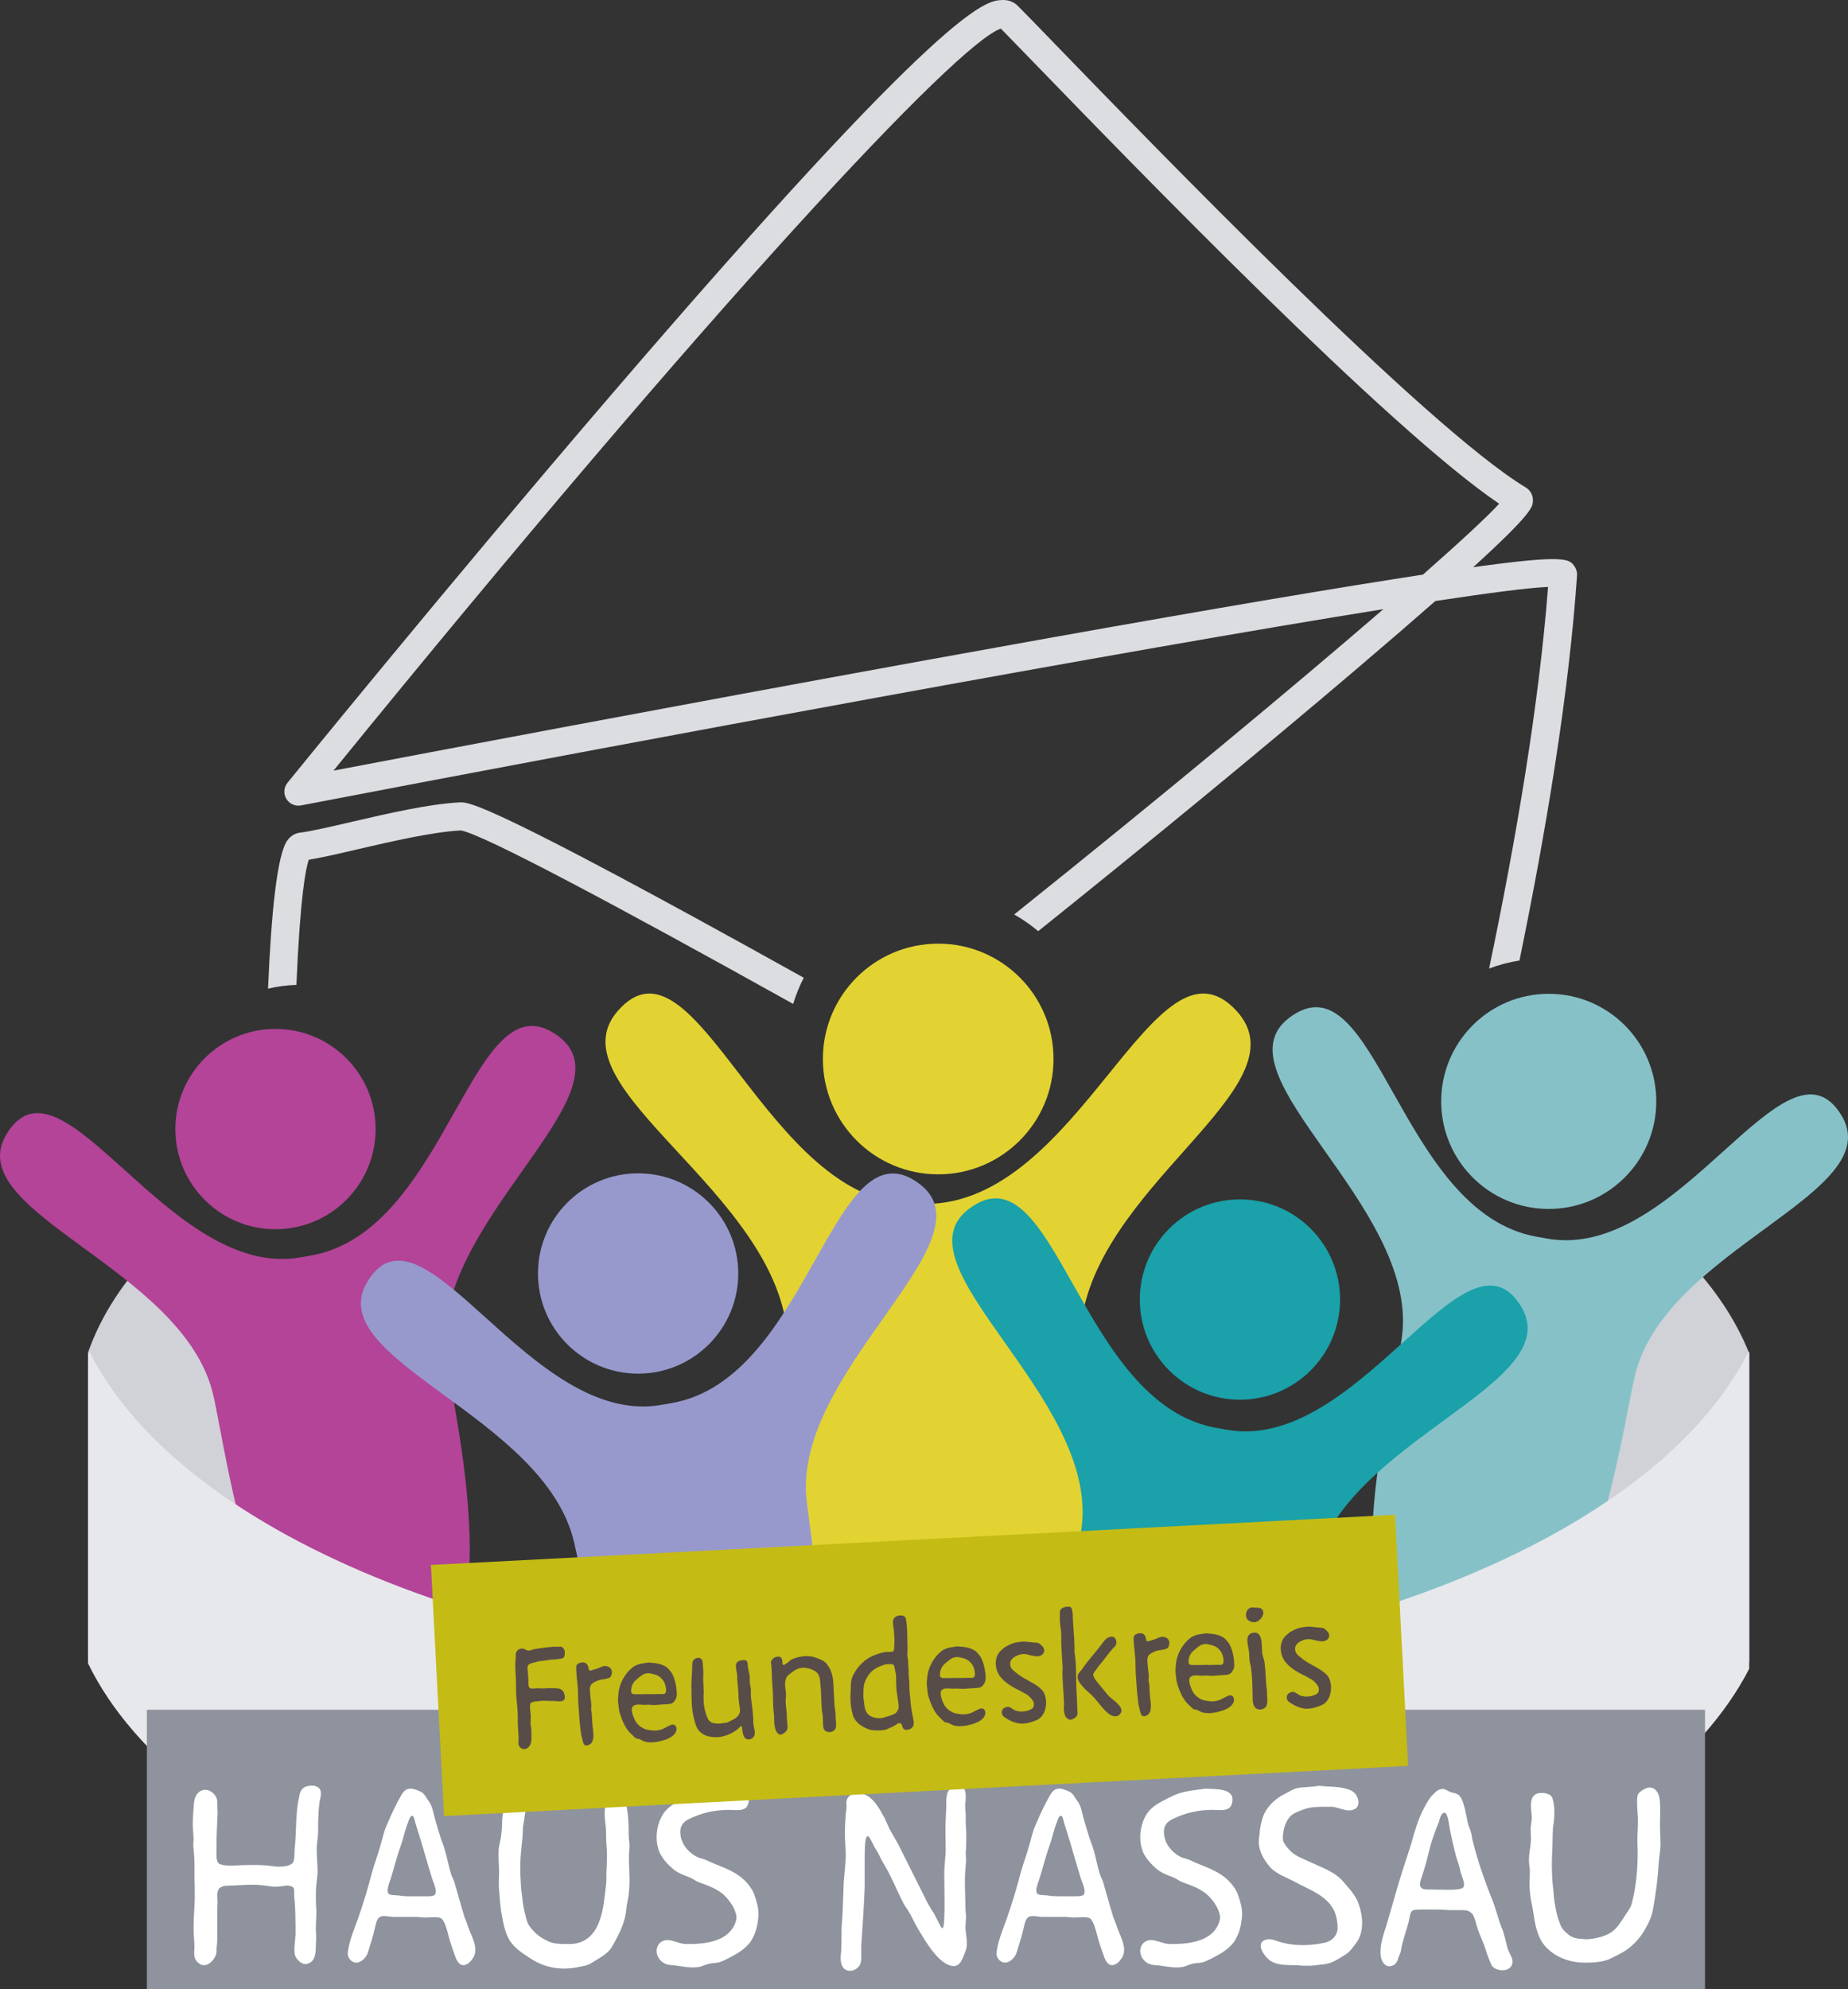 <?xml version="1.0" encoding="UTF-8" standalone="no"?>
<!-- Generator: Adobe Illustrator 23.0.3, SVG Export Plug-In . SVG Version: 6.00 Build 0)  -->

<svg
   xmlns:dc="http://purl.org/dc/elements/1.1/"
   xmlns:cc="http://creativecommons.org/ns#"
   xmlns:rdf="http://www.w3.org/1999/02/22-rdf-syntax-ns#"
   xmlns:svg="http://www.w3.org/2000/svg"
   xmlns="http://www.w3.org/2000/svg"
   xmlns:xlink="http://www.w3.org/1999/xlink"
   xmlns:sodipodi="http://sodipodi.sourceforge.net/DTD/sodipodi-0.dtd"
   xmlns:inkscape="http://www.inkscape.org/namespaces/inkscape"
   version="1.1"
   id="Ebene_1"
   x="0px"
   y="0px"
   viewBox="0 0 366.004 393.888"
   enable-background="new 0 0 841.89 595.276"
   xml:space="preserve"
   inkscape:version="0.91 r13725"
   sodipodi:docname="logo_freundeskreis.svg"
   width="366.004"
   height="393.888"><rect x="0" y="0" width="366.004" height="393.888" fill="#333333" stroke="none"/><defs
     id="defs63" /><sodipodi:namedview
     pagecolor="#ffffff"
     bordercolor="#666666"
     borderopacity="1"
     objecttolerance="10"
     gridtolerance="10"
     guidetolerance="10"
     inkscape:pageopacity="0"
     inkscape:pageshadow="2"
     inkscape:window-width="1920"
     inkscape:window-height="999"
     id="namedview61"
     showgrid="false"
     fit-margin-top="0"
     fit-margin-left="0"
     fit-margin-right="0"
     fit-margin-bottom="0"
     inkscape:zoom="0.39645475"
     inkscape:cx="196.72386"
     inkscape:cy="154.13529"
     inkscape:window-x="0"
     inkscape:window-y="27"
     inkscape:window-maximized="1"
     inkscape:current-layer="Ebene_1" /><g
     id="g3"
     transform="translate(-224.221,-62.93)"><defs
       id="defs5"><rect
         id="SVGID_1_"
         width="841.89"
         height="595.276"
         x="0"
         y="0" /></defs><clipPath
       id="SVGID_2_"><use
         xlink:href="#SVGID_1_"
         overflow="visible"
         id="use9"
         style="overflow:visible"
         x="0"
         y="0"
         width="100%"
         height="100%" /></clipPath><path
       clip-path="url(#SVGID_2_)"
       d="m 299.732,347.428 -20.588,0 -23.988,-37.474 c -6.298,6.369 -10.877,13.305 -13.482,20.716 l 0,61.388 c 0.075,0.189 0.15,0.377 0.229,0.535 9.027,-18.054 29.717,-33.802 57.829,-45.165 M 570.656,330.88 c -2.864,-7.164 -7.556,-13.921 -13.842,-20.171 l -21.898,36.719 -21.839,0 c 27.872,11.266 48.432,26.845 57.579,44.706 l 0,-61.254 z"
       id="path11"
       inkscape:connector-curvature="0"
       style="fill:#d0d2d7" /><path
       clip-path="url(#SVGID_2_)"
       d="m 281.181,229.26 c -2.056,2.676 -3.235,14.334 -3.875,29.427 1.812,-0.436 3.689,-0.691 5.62,-0.744 0.752,-17.81 1.887,-23.185 2.444,-24.78 2.486,-0.403 5.853,-1.184 9.671,-2.07 6.614,-1.535 14.833,-3.442 20.427,-3.735 4.229,0.646 30.767,14.803 65.844,34.349 0.539,-1.805 1.25,-3.534 2.101,-5.182 -62.788,-34.972 -66.424,-34.807 -68.095,-34.724 -6.095,0.296 -14.297,2.199 -21.533,3.878 -4.254,0.987 -7.927,1.84 -10.191,2.128 -0.655,0.083 -1.606,0.403 -2.413,1.453 M 506.049,176.7 c -3.853,0.59 -8.22,1.28 -13.172,2.082 -20.924,3.387 -49.86,8.433 -86.005,14.999 -49.002,8.901 -98.264,18.24 -116.601,21.733 75.36,-92.618 123.65,-144.14 132.176,-146.918 1.374,1.393 3.656,3.749 6.66,6.851 19.531,20.165 70.209,72.49 92.031,87.224 -2.398,2.596 -7.641,7.462 -15.089,14.029 m 19.107,76.424 c 5.209,-25.336 9.788,-52.648 11.402,-76.268 0.043,-0.642 -0.137,-1.28 -0.511,-1.804 -1.021,-1.433 -1.692,-2.376 -20.051,0.184 11.53,-10.493 11.692,-11.877 11.811,-12.901 0.14,-1.195 -0.439,-2.339 -1.455,-2.92 -19.673,-11.865 -73.122,-67.05 -93.253,-87.834 -3.486,-3.6 -6.005,-6.201 -7.294,-7.49 -0.809,-0.809 -1.93,-1.223 -3.179,-1.154 -3.212,0.167 -10.735,0.559 -77.419,78.243 -32.604,37.981 -63.74,76.358 -64.051,76.741 -0.735,0.907 -0.826,2.176 -0.225,3.177 0.6,1.002 1.759,1.523 2.907,1.302 68.912,-13.211 163.817,-30.775 214.365,-38.859 -17.879,15.445 -44.033,37.175 -73.123,60.456 1.693,0.954 3.287,2.057 4.758,3.307 22.545,-18.067 44.94,-36.497 63.038,-51.899 6.265,-5.332 11.402,-9.77 15.613,-13.471 10.839,-1.644 18.64,-2.646 22.331,-2.792 -1.784,23.232 -6.323,49.944 -11.678,75.561 1.917,-0.733 3.927,-1.272 6.014,-1.579"
       id="path13"
       inkscape:connector-curvature="0"
       style="fill:#dbdde1" /><path
       clip-path="url(#SVGID_2_)"
       d="m 410.036,295.449 c 12.614,0 22.84,-10.226 22.84,-22.84 0,-12.614 -10.226,-22.839 -22.84,-22.839 -12.614,0 -22.84,10.225 -22.84,22.839 0,12.614 10.226,22.84 22.84,22.84"
       id="path15"
       inkscape:connector-curvature="0"
       style="fill:#e3d332" /><path
       clip-path="url(#SVGID_2_)"
       d="m 469.101,263.058 c -16.187,-17.549 -30.886,38.417 -61.719,38.253 -0.369,-0.002 -1.744,-0.002 -2.095,0 -29.316,0.164 -43.293,-55.802 -58.684,-38.253 -13.393,15.271 32.121,35.888 33.614,64.943 0.705,13.715 3.088,84.877 26.091,84.877 51.134,0 31.117,-72.036 31.859,-85.751 1.57,-29.055 45.02,-48.798 30.934,-64.069"
       id="path17"
       inkscape:connector-curvature="0"
       style="fill:#e3d332" /><path
       clip-path="url(#SVGID_2_)"
       d="m 278.781,306.316 c 10.953,0 19.832,-8.879 19.832,-19.832 0,-10.952 -8.879,-19.831 -19.832,-19.831 -10.953,0 -19.832,8.879 -19.832,19.831 0,10.953 8.879,19.832 19.832,19.832"
       id="path19"
       inkscape:connector-curvature="0"
       style="fill:#b34498" /><path
       clip-path="url(#SVGID_2_)"
       d="m 334.852,268.13 c -17.167,-12.912 -21.589,38.7 -49.122,43.406 -0.33,0.056 -1.556,0.273 -1.869,0.33 -26.13,4.755 -47.293,-42.345 -58.298,-24.465 -9.578,15.559 35.058,26.414 40.903,51.773 2.759,11.97 9.438,64.411 31.746,62.222 30.233,-2.965 15.786,-58.147 14.317,-70.345 -3.113,-25.84 37.261,-51.685 22.323,-62.921"
       id="path21"
       inkscape:connector-curvature="0"
       style="fill:#b34498" /><path
       clip-path="url(#SVGID_2_)"
       d="m 530.953,302.301 c 11.764,0 21.3,-9.537 21.3,-21.301 0,-11.763 -9.536,-21.3 -21.3,-21.3 -11.764,0 -21.3,9.537 -21.3,21.3 -0.001,11.764 9.535,21.301 21.3,21.301"
       id="path23"
       inkscape:connector-curvature="0"
       style="fill:#87c1c8" /><path
       clip-path="url(#SVGID_2_)"
       d="m 479.594,264.423 c 17.167,-12.912 21.589,38.7 49.122,43.406 0.33,0.056 1.556,0.273 1.869,0.33 26.13,4.755 47.293,-42.345 58.298,-24.465 9.578,15.559 -35.058,26.414 -40.903,51.773 -2.759,11.97 -9.331,61.345 -31.746,61.481 -33.4,0.203 -15.786,-57.406 -14.317,-69.604 3.112,-25.84 -37.262,-51.685 -22.323,-62.921"
       id="path25"
       inkscape:connector-curvature="0"
       style="fill:#87c1c8" /><path
       clip-path="url(#SVGID_2_)"
       d="m 469.796,340.07 c 10.953,0 19.832,-8.879 19.832,-19.832 0,-10.952 -8.879,-19.831 -19.832,-19.831 -10.953,0 -19.832,8.879 -19.832,19.831 0,10.953 8.879,19.832 19.832,19.832"
       id="path27"
       inkscape:connector-curvature="0"
       style="fill:#1aa1a9" /><path
       clip-path="url(#SVGID_2_)"
       d="m 416.144,302.267 c 17.167,-12.912 21.589,38.7 49.122,43.406 0.33,0.056 1.556,0.273 1.869,0.33 26.13,4.755 47.293,-42.345 58.298,-24.465 9.578,15.559 -35.058,26.414 -40.903,51.773 -2.759,11.97 -9.671,52.648 -31.746,48.756 -23.217,-4.094 -15.786,-44.681 -14.317,-56.879 3.112,-25.84 -37.262,-51.685 -22.323,-62.921"
       id="path29"
       inkscape:connector-curvature="0"
       style="fill:#1aa1a9" /><path
       clip-path="url(#SVGID_2_)"
       d="m 350.601,334.911 c 10.953,0 19.832,-8.879 19.832,-19.832 0,-10.952 -8.879,-19.831 -19.832,-19.831 -10.953,0 -19.832,8.879 -19.832,19.831 0,10.953 8.879,19.832 19.832,19.832"
       id="path31"
       inkscape:connector-curvature="0"
       style="fill:#9799cd" /><path
       clip-path="url(#SVGID_2_)"
       d="m 406.326,297.339 c -17.167,-12.912 -21.589,38.7 -49.122,43.406 -0.33,0.056 -1.556,0.273 -1.869,0.33 -26.13,4.755 -47.293,-42.345 -58.298,-24.465 -9.578,15.559 35.058,26.414 40.903,51.773 2.759,11.97 9.671,52.648 31.746,48.756 23.217,-4.094 15.786,-44.681 14.317,-56.879 -3.112,-25.84 37.262,-51.685 22.323,-62.921"
       id="path33"
       inkscape:connector-curvature="0"
       style="fill:#9799cd" /><path
       clip-path="url(#SVGID_2_)"
       d="m 570.656,330.726 c -0.032,-0.067 -0.061,-0.158 -0.093,-0.222 -18.381,36.763 -84.703,64.007 -164.158,64.007 -79.456,0 -146.121,-27.244 -164.502,-64.007 -0.079,0.157 -0.152,0.382 -0.229,0.564 l 0,61.249 c 18.031,37.012 84.921,64.501 164.731,64.501 79.068,0 145.492,-26.975 164.251,-63.467 l 0,-62.625 z"
       id="path35"
       inkscape:connector-curvature="0"
       style="fill:#e7e8eb" /></g><rect
     x="29.087"
     y="338.529"
     width="308.601"
     height="58.792"
     id="rect37"
     style="fill:#8e939d" /><g
     id="g39"
     transform="translate(-224.221,-62.93)"><defs
       id="defs41"><rect
         id="SVGID_3_"
         width="841.89"
         height="595.276"
         x="0"
         y="0" /></defs><clipPath
       id="SVGID_4_"><use
         xlink:href="#SVGID_3_"
         overflow="visible"
         id="use45"
         style="overflow:visible"
         x="0"
         y="0"
         width="100%"
         height="100%" /></clipPath><path
       clip-path="url(#SVGID_4_)"
       d="m 550.524,416.92 c -0.615,0.167 -1.789,0.838 -1.957,1.453 -0.112,0.392 -0.112,0.951 -0.112,1.454 0,1.118 0.112,2.293 0.168,3.131 l 0,0.727 c 0,1.119 -0.112,2.349 -0.112,3.411 l 0,0.503 c 0,0.671 0.056,1.398 0.056,2.069 0,3.355 -0.279,6.71 -1.118,9.953 -0.28,1.23 -1.062,2.013 -1.733,3.131 -1.063,1.622 -1.79,2.684 -3.523,3.355 -0.447,0.224 -1.118,0.391 -1.622,0.503 -0.726,0.168 -1.397,0.28 -2.068,0.28 -0.336,0 -0.615,0 -0.951,-0.056 -1.677,-0.056 -2.516,-0.503 -3.746,-1.845 -0.336,-0.392 -0.559,-0.951 -0.727,-1.454 -0.559,-1.398 -0.783,-2.796 -1.007,-4.25 -0.167,-1.118 -0.167,-2.236 -0.335,-3.243 -0.112,-1.342 -0.168,-2.572 -0.168,-3.858 0,-1.118 0.056,-2.236 0.112,-3.355 0,-0.838 0.056,-1.845 0.056,-2.684 0,-0.447 0.056,-0.838 0.056,-1.286 0.168,-1.062 0.279,-2.124 0.279,-3.187 0,-0.95 -0.111,-1.845 -0.391,-2.739 -0.224,-0.671 -1.174,-1.007 -2.069,-1.007 -0.447,0 -0.838,0.056 -1.174,0.224 -0.839,0.447 -1.006,1.342 -1.006,2.292 0,0.559 0.055,1.063 0.111,1.51 0,0.279 0.056,0.447 0.056,0.671 0,0.671 -0.112,1.23 -0.223,2.125 l 0,0.559 c 0,0.559 0.056,1.174 0.056,1.789 0,0.447 -0.056,0.895 -0.112,1.342 -0.112,0.839 -0.28,1.845 -0.28,2.684 l 0,0.279 c 0,0.727 0.168,1.398 0.168,2.069 0,0.839 -0.056,1.734 -0.056,2.572 0,0.615 0.056,1.286 0.112,1.901 0.112,1.175 0.447,2.349 0.615,3.523 0.335,2.293 0.727,4.865 2.292,6.71 2.013,2.348 5.033,3.355 7.94,3.355 1.398,0 2.796,-0.056 4.138,-0.448 0.839,-0.223 1.733,-0.782 2.572,-1.174 1.957,-0.95 3.634,-2.46 4.865,-4.417 0.894,-1.454 1.565,-2.74 1.901,-4.417 0.559,-2.964 1.006,-6.486 1.174,-9.506 0.056,-1.006 0.335,-2.404 0.335,-3.411 0,-1.118 -0.112,-2.795 -0.112,-3.914 0,-0.95 0.056,-1.901 0.056,-2.907 0,-0.839 -0.056,-1.678 -0.167,-2.46 -0.168,-1.007 -0.839,-2.013 -1.901,-2.013 -0.168,0 -0.28,0 -0.448,0.056 m -40.426,4.976 c 0.056,-0.056 0.112,-0.056 0.168,-0.056 0.224,0 0.392,0.224 0.503,0.503 0.336,0.727 0.392,1.678 0.56,2.516 0.391,2.013 0.782,3.859 1.342,5.871 0.279,0.951 0.67,1.846 0.838,2.908 0.112,0.503 0.671,1.677 0.671,2.46 0,0.336 -0.112,0.559 -0.335,0.671 -0.559,0.28 -1.678,0.336 -2.908,0.336 -1.118,0 -2.348,-0.056 -3.299,-0.056 l -0.559,0 c -0.671,0 -1.454,-0.056 -1.621,-0.839 l 0,-0.224 c 0,-0.615 0.335,-1.286 0.503,-1.901 0.615,-1.789 1.174,-4.137 1.621,-5.927 0.448,-1.509 1.007,-3.019 1.622,-4.473 0.168,-0.615 0.335,-1.509 0.894,-1.789 m -2.068,-3.634 c -0.783,0.726 -1.342,1.845 -1.846,2.795 -0.782,1.454 -1.342,3.131 -1.845,4.753 -0.279,0.783 -0.447,1.677 -0.727,2.516 -1.006,3.131 -2.068,6.263 -2.963,9.45 -0.559,1.957 -1.23,4.305 -1.845,6.374 -0.503,1.566 -1.174,3.411 -1.174,5.2 0,0.28 0,0.615 0.055,0.895 0.112,0.95 0.727,2.013 1.734,2.013 0.112,0 0.168,-0.056 0.279,-0.056 0.671,-0.056 1.23,-0.671 1.398,-1.398 0.168,-0.615 0.503,-1.063 0.615,-1.79 0.28,-1.789 0.951,-3.522 1.454,-5.367 0.224,-0.615 0.224,-2.349 1.007,-2.516 0.559,-0.112 1.341,-0.112 1.957,-0.112 l 1.006,0 1.566,0 c 0.503,0 1.006,0 1.565,0.056 0.448,0.056 1.174,0.056 1.622,0.056 l 1.901,0 c 0.894,0.055 1.23,0 2.013,0.726 0.503,0.56 0.894,2.572 1.174,3.243 0.447,1.287 1.062,2.461 1.454,3.747 0.279,1.062 0.782,2.18 1.174,3.131 0.335,0.671 1.286,1.062 2.181,1.062 0.671,0 1.341,-0.223 1.677,-0.727 0.224,-0.335 0.335,-0.615 0.335,-0.95 0,-0.951 -0.838,-1.901 -1.062,-2.908 -0.335,-1.286 -0.559,-2.516 -1.062,-3.746 -0.559,-1.286 -1.174,-3.69 -1.678,-5.032 -1.565,-3.914 -3.019,-7.94 -4.081,-12.19 -0.168,-0.503 -0.168,-1.118 -0.336,-1.677 -0.168,-0.671 -0.447,-1.174 -0.615,-1.789 -0.168,-0.727 -0.28,-1.454 -0.447,-2.181 -0.168,-0.839 -0.559,-2.404 -1.063,-3.131 -0.447,-0.671 -1.118,-0.727 -1.789,-0.895 -0.559,-0.168 -1.062,-0.615 -1.621,-0.671 -0.951,0 -1.287,0.392 -2.013,1.119 m -23.093,-1.678 c -1.286,0.224 -2.684,0.112 -3.97,0.447 -0.727,0.168 -1.342,0.615 -2.013,0.951 -1.789,0.839 -3.466,2.237 -4.361,4.082 -0.447,1.006 -0.839,2.684 -0.895,3.746 -0.055,0.615 -0.167,1.174 -0.167,1.789 l 0,0.28 c 0.112,1.789 1.118,3.467 2.292,4.808 1.286,1.342 3.187,1.957 4.753,2.796 3.019,1.678 6.598,2.74 7.996,6.039 0.335,0.783 0.559,1.957 0.559,2.907 l 0,0.504 c -0.112,1.174 -1.007,2.18 -2.069,2.516 -1.398,0.391 -3.131,0.615 -4.809,0.615 -1.453,0 -2.851,-0.168 -4.081,-0.503 -0.783,-0.168 -1.734,-0.671 -2.628,-0.671 -0.448,0 -0.839,0.112 -1.23,0.391 -0.28,0.224 -0.392,0.559 -0.392,0.951 0,0.279 0.056,0.503 0.168,0.782 0.447,1.007 1.286,2.013 2.292,2.461 1.342,0.559 2.852,0.559 4.306,0.559 0.615,0 1.286,0.112 1.901,0.112 l 0.335,0 c 0.448,0 1.175,0 1.622,-0.056 0.895,-0.168 1.845,-0.168 2.74,-0.392 1.118,-0.279 2.572,-1.23 3.522,-1.845 0.727,-0.447 1.51,-1.509 2.013,-2.236 0.839,-1.063 1.174,-2.517 1.174,-3.914 0,-1.342 -0.279,-2.628 -0.671,-3.747 -0.615,-1.789 -1.845,-3.019 -3.019,-4.417 -1.621,-1.957 -4.417,-2.907 -6.71,-3.97 -1.621,-0.783 -3.019,-1.174 -4.193,-2.572 -0.503,-0.559 -1.063,-1.23 -1.119,-2.013 0,-1.062 0.224,-2.292 0.671,-3.187 0.56,-1.118 1.063,-1.621 2.125,-2.069 0.503,-0.279 1.174,-0.447 1.734,-0.671 0.726,-0.223 1.23,-0.279 1.957,-0.335 0.726,-0.056 1.509,-0.056 2.292,-0.056 l 0.951,0 c 1.006,0.056 2.292,0.727 3.41,0.727 0.448,0 0.839,-0.112 1.23,-0.336 0.448,-0.279 0.616,-0.783 0.616,-1.286 0,-0.894 -0.616,-1.957 -1.51,-2.348 -1.566,-0.671 -3.299,-0.727 -4.977,-0.783 -0.447,-0.056 -0.838,-0.112 -1.286,-0.112 -0.167,0 -0.391,0 -0.559,0.056 m -22.365,0.559 c -2.125,0.28 -4.25,0.448 -6.263,1.454 -1.398,0.727 -2.796,1.286 -4.026,2.404 -1.453,1.286 -2.236,3.579 -2.236,5.704 0,1.118 0.223,2.18 0.615,3.075 0.615,1.23 1.621,2.348 2.684,3.243 1.006,0.839 2.18,1.174 3.355,1.677 0.559,0.224 1.062,0.671 1.677,0.895 1.677,0.615 3.075,1.062 4.585,2.181 1.006,0.782 2.125,2.236 2.572,3.41 0.168,0.448 0.336,0.951 0.336,1.398 0,0.168 0,0.28 -0.056,0.448 -0.951,4.025 -5.48,4.808 -9.226,4.808 l -0.839,0 c -1.174,-0.056 -2.46,-0.783 -3.578,-0.783 -0.616,0 -1.175,0.224 -1.678,0.783 -0.168,0.28 -0.335,0.559 -0.391,0.895 -0.056,0.168 -0.056,0.335 -0.056,0.503 0,1.174 0.838,2.181 1.845,2.572 0.615,0.224 1.23,0.224 1.845,0.28 1.23,0.168 2.349,0.391 3.579,0.391 0.279,0 0.559,-0.056 0.838,-0.056 0.783,-0.056 1.342,-0.447 2.069,-0.615 0.671,-0.223 1.454,-0.168 2.181,-0.335 0.671,-0.224 1.398,-0.559 2.013,-0.895 1.565,-0.783 3.131,-1.733 4.193,-3.131 0.839,-1.23 1.342,-2.796 1.51,-4.25 0.056,-0.447 0.112,-0.838 0.112,-1.23 0,-1.398 -0.392,-2.628 -0.895,-4.081 -0.559,-1.342 -1.677,-2.628 -2.907,-3.523 -2.013,-1.454 -4.194,-2.013 -6.43,-3.075 -0.616,-0.336 -1.398,-0.392 -2.013,-0.727 -1.79,-0.951 -3.243,-2.74 -3.243,-4.921 l 0,-0.112 c 0,-1.23 0.782,-2.013 1.789,-2.46 2.516,-1.23 5.088,-1.789 7.884,-1.789 0.447,0 0.95,0.056 1.454,0.056 1.006,0 2.012,-0.168 2.292,-1.174 0.112,-0.28 0.168,-0.615 0.168,-0.895 l 0,-0.056 c 0,-1.901 -2.628,-2.013 -3.914,-2.069 -0.392,0 -0.839,-0.056 -1.23,-0.056 -0.224,0 -0.392,0 -0.615,0.056 m -28.292,5.312 0.056,0 c 0.279,0 0.391,0.503 0.447,0.671 0.223,0.951 0.559,1.845 0.839,2.796 0.95,3.019 1.789,6.15 2.739,9.17 0.168,0.447 0.671,1.565 0.671,2.348 0,0.336 -0.111,0.671 -0.391,0.783 -0.391,0.168 -0.895,0.168 -1.342,0.168 l -1.062,0 -2.013,0 c -0.839,0 -1.734,0 -2.572,-0.168 -0.448,-0.056 -1.901,0 -2.069,-0.447 -0.056,-0.168 -0.112,-0.28 -0.112,-0.504 0,-0.726 0.391,-1.677 0.559,-2.18 0.727,-2.181 1.23,-4.473 2.013,-6.598 0.559,-1.51 0.839,-3.131 1.454,-4.641 0.112,-0.336 0.391,-1.286 0.783,-1.398 m -2.125,-4.026 c -1.007,1.734 -2.069,4.026 -2.74,5.648 -0.671,1.397 -0.95,2.907 -1.398,4.417 -0.503,1.733 -1.118,3.411 -1.621,5.144 -0.783,3.075 -1.734,6.207 -2.796,9.226 -0.615,1.677 -1.622,4.193 -1.901,5.983 -0.056,0.335 -0.112,0.615 -0.112,0.894 0,0.448 0.168,0.895 0.559,1.286 0.336,0.336 0.727,0.504 1.118,0.504 1.063,0 2.069,-1.119 2.349,-2.125 0.391,-1.286 1.062,-3.355 1.342,-4.697 0.168,-0.671 0.335,-1.677 0.839,-2.125 0.279,-0.223 0.615,-0.279 1.006,-0.279 0.615,0 1.342,0.167 1.845,0.167 l 1.566,0 3.187,0 c 0.447,0.056 0.95,0.112 1.398,0.112 l 0.279,0 c 0.392,0 1.063,-0.056 1.678,-0.056 0.671,0 1.286,0.056 1.565,0.448 0.56,0.671 0.895,2.013 1.119,2.795 0.335,1.454 0.838,2.852 1.342,4.25 0.279,0.895 0.782,2.013 1.733,2.013 0.168,0 0.335,-0.056 0.503,-0.112 0.447,-0.168 0.839,-0.559 1.118,-0.951 0.56,-0.615 0.727,-1.341 0.727,-2.012 0,-1.454 -0.894,-3.02 -1.398,-4.418 -0.167,-0.615 -0.503,-1.398 -0.726,-1.957 -0.727,-2.348 -1.342,-4.641 -2.013,-6.933 -0.168,-0.615 -0.559,-1.174 -0.727,-1.845 -0.448,-1.454 -0.727,-3.076 -1.174,-4.585 -0.28,-1.063 -0.783,-2.069 -1.063,-3.131 -0.447,-1.51 -0.95,-3.076 -1.286,-4.585 -0.168,-0.671 -0.447,-1.454 -0.894,-2.013 -0.448,-0.559 -0.671,-1.286 -1.398,-1.734 -0.336,-0.223 -1.566,-0.671 -1.957,-0.671 l -0.28,0 c -0.727,0 -1.23,0.392 -1.789,1.342 m -21.303,26.28 c -0.336,0 -1.231,-2.404 -2.013,-3.467 -0.336,-0.559 -0.895,-1.453 -1.175,-2.068 -1.733,-3.411 -3.41,-6.878 -5.144,-10.289 -0.447,-0.95 -1.23,-2.236 -1.733,-3.131 -0.559,-0.895 -0.895,-1.901 -1.342,-2.796 -1.118,-2.068 -2.628,-4.976 -5.256,-4.976 -0.224,0 -0.391,0 -0.615,0.056 -0.783,0.112 -1.51,0.615 -1.677,1.454 -0.056,0.111 -0.056,0.223 -0.056,0.391 0,0.28 0.056,0.615 0.056,0.895 -0.224,1.342 -0.336,3.746 -0.336,5.144 0,1.286 0.112,2.572 0.168,3.914 0,1.845 -0.224,3.802 -0.392,5.647 -0.111,2.181 -0.167,5.648 -0.335,7.772 -0.112,0.895 -0.112,1.901 -0.112,2.908 0,1.006 0,2.069 -0.056,2.907 -0.056,0.504 -0.112,1.063 -0.112,1.566 0,0.447 0.056,0.951 0.224,1.398 0.335,0.783 0.951,1.118 1.621,1.118 1.007,0 2.069,-0.783 2.181,-1.901 0.056,-0.28 0.056,-0.559 0.056,-0.839 l 0,-1.509 0,-0.783 c 0.224,-3.187 0.559,-8.22 0.671,-11.407 l 0,-1.453 0,-4.026 c 0,-2.516 0.056,-4.753 0.615,-4.753 0.391,0 1.062,1.845 1.678,2.74 0.559,0.838 0.782,1.565 1.286,2.404 1.621,2.572 2.683,5.424 4.081,8.108 0.28,0.559 0.671,1.006 0.951,1.509 0.671,1.063 1.174,2.237 1.789,3.299 1.789,3.076 4.529,7.661 7.269,7.661 1.286,0 1.733,-1.454 2.348,-3.076 0.168,-0.447 0.224,-0.95 0.224,-1.453 0,-0.839 -0.168,-1.734 -0.224,-2.405 -0.056,-0.223 -0.056,-0.503 -0.056,-0.727 0,-0.671 0.112,-1.342 0.112,-2.013 l 0,-0.223 c 0,-0.503 -0.112,-0.951 -0.112,-1.454 0,-1.789 -0.111,-3.579 -0.111,-5.368 0,-1.342 0.111,-2.684 0.223,-4.026 l 0,-0.391 c 0,-0.447 -0.056,-0.839 -0.056,-1.286 0,-0.224 0,-0.447 0.056,-0.671 0,-0.615 0.056,-1.566 0.056,-2.516 0,-0.951 -0.056,-1.901 -0.112,-2.516 l 0,-0.671 0,-1.342 c -0.056,-0.504 -0.111,-1.007 -0.111,-1.51 l 0,-0.335 c 0.055,-0.392 0.111,-1.007 0.111,-1.566 0,-0.559 -0.056,-1.118 -0.279,-1.51 -0.224,-0.503 -0.671,-0.727 -1.174,-0.727 -0.839,0 -1.79,0.615 -2.125,1.398 -0.224,0.615 -0.28,1.342 -0.28,2.013 l 0,1.118 c -0.056,1.398 -0.167,2.74 -0.167,4.138 l 0,0.671 c 0,0.615 0.055,2.572 0.055,3.187 0,1.678 -0.279,3.187 -0.279,4.921 0,2.013 0.056,3.858 0.056,5.815 0,0.95 0,1.957 -0.056,2.963 -0.056,0.671 -0.056,2.069 -0.391,2.069 m -44.06,-27.566 c -2.125,0.28 -4.249,0.448 -6.262,1.454 -1.398,0.727 -2.796,1.286 -4.026,2.404 -1.454,1.286 -2.237,3.579 -2.237,5.704 0,1.118 0.224,2.18 0.615,3.075 0.615,1.23 1.622,2.348 2.684,3.243 1.007,0.839 2.181,1.174 3.355,1.677 0.559,0.224 1.062,0.671 1.677,0.895 1.678,0.615 3.076,1.062 4.585,2.181 1.007,0.782 2.125,2.236 2.573,3.41 0.167,0.448 0.335,0.951 0.335,1.398 0,0.168 0,0.28 -0.056,0.448 -0.95,4.025 -5.479,4.808 -9.226,4.808 l -0.838,0 c -1.175,-0.056 -2.461,-0.783 -3.579,-0.783 -0.615,0 -1.174,0.224 -1.677,0.783 -0.168,0.28 -0.336,0.559 -0.392,0.895 -0.056,0.168 -0.056,0.335 -0.056,0.503 0,1.174 0.839,2.181 1.845,2.572 0.615,0.224 1.231,0.224 1.846,0.28 1.23,0.168 2.348,0.391 3.578,0.391 0.28,0 0.559,-0.056 0.839,-0.056 0.783,-0.056 1.342,-0.447 2.069,-0.615 0.671,-0.223 1.453,-0.168 2.18,-0.335 0.671,-0.224 1.398,-0.559 2.013,-0.895 1.566,-0.783 3.131,-1.733 4.194,-3.131 0.839,-1.23 1.342,-2.796 1.51,-4.25 0.055,-0.447 0.111,-0.838 0.111,-1.23 0,-1.398 -0.391,-2.628 -0.894,-4.081 -0.559,-1.342 -1.678,-2.628 -2.908,-3.523 -2.013,-1.454 -4.193,-2.013 -6.43,-3.075 -0.615,-0.336 -1.398,-0.392 -2.013,-0.727 -1.789,-0.951 -3.243,-2.74 -3.243,-4.921 l 0,-0.112 c 0,-1.23 0.783,-2.013 1.789,-2.46 2.516,-1.23 5.089,-1.789 7.884,-1.789 0.448,0 0.951,0.056 1.454,0.056 1.006,0 2.013,-0.168 2.293,-1.174 0.111,-0.28 0.167,-0.615 0.167,-0.895 l 0,-0.056 c 0,-1.901 -2.628,-2.013 -3.914,-2.069 -0.391,0 -0.838,-0.056 -1.23,-0.056 -0.224,0 -0.391,0 -0.615,0.056 m -41.096,0.727 c -1.678,0.447 -1.566,1.901 -1.734,3.243 -0.055,0.727 -0.279,1.454 -0.279,2.181 0,1.733 -0.168,3.299 -0.559,4.976 -0.168,0.671 -0.168,1.342 -0.168,2.013 0,1.118 0.112,2.181 0.112,3.355 0,1.006 -0.056,1.566 -0.056,2.237 0,0.335 0,0.726 0.056,1.23 0.112,1.286 0.224,2.907 0.391,4.137 0.336,1.901 0.615,3.858 1.51,5.536 0.783,1.566 2.572,2.796 3.97,3.69 2.181,1.51 4.473,2.237 6.989,2.237 0.951,0 2.013,-0.112 3.02,-0.336 0.894,-0.167 1.621,-0.279 2.348,-0.727 1.286,-0.838 3.187,-1.733 4.026,-3.075 0.391,-0.671 0.894,-1.565 1.23,-2.236 0.727,-1.398 1.342,-2.964 1.621,-4.585 0.112,-0.671 0.112,-1.342 0.28,-2.013 0.335,-1.622 0.447,-3.02 0.447,-4.418 0,-1.509 -0.112,-2.963 -0.112,-4.808 0,-0.727 0.112,-1.51 0.112,-2.237 0,-0.223 -0.056,-0.447 -0.056,-0.727 -0.056,-0.447 -0.111,-0.95 -0.111,-1.398 l 0,-0.335 0,-0.615 c 0,-1.789 -0.224,-4.026 -0.504,-4.921 -0.223,-0.726 -0.615,-1.565 -1.398,-1.845 -0.223,-0.056 -0.447,-0.112 -0.671,-0.112 -0.894,0 -1.845,0.504 -1.957,1.231 -0.111,0.671 -0.223,1.677 -0.223,2.516 0,0.335 0,0.671 0.056,0.894 0.056,0.559 0.056,1.063 0.167,1.678 0.056,0.503 0.056,1.062 0.056,1.621 0,1.51 0.168,2.572 0.168,3.914 l 0,0.504 c 0,1.118 -0.056,2.236 -0.112,3.298 l 0,0.504 0,0.727 c 0,0.223 0,0.503 -0.056,0.838 -0.279,2.349 -0.447,4.921 -1.286,7.157 -0.894,2.628 -2.739,4.641 -5.927,4.641 l -0.726,0 c -1.119,0 -2.405,-0.056 -3.299,-0.447 -1.678,-0.727 -2.796,-1.566 -3.914,-3.075 -0.448,-0.559 -0.615,-1.342 -0.783,-2.013 -0.336,-1.286 -0.559,-2.405 -0.671,-3.691 -0.168,-1.286 -0.224,-1.621 -0.28,-2.907 -0.056,-0.951 -0.112,-1.901 -0.112,-2.796 0,-1.51 0.112,-3.019 0.28,-4.641 0.112,-0.95 0.224,-1.957 0.224,-2.907 0,-0.504 0.056,-1.007 0.167,-1.51 0.224,-0.895 0.112,-1.174 0.336,-2.125 0.056,-0.279 0.056,-0.615 0.056,-0.894 0,-0.392 0,-0.727 -0.056,-0.895 -0.056,-0.447 -0.224,-0.839 -0.392,-1.23 -0.279,-0.615 -1.062,-0.895 -1.733,-0.895 -0.168,0 -0.335,0 -0.447,0.056 m -19.905,4.585 0.056,0 c 0.279,0 0.391,0.503 0.447,0.671 0.223,0.951 0.559,1.845 0.839,2.796 0.95,3.019 1.789,6.15 2.739,9.17 0.168,0.447 0.671,1.565 0.671,2.348 0,0.336 -0.111,0.671 -0.391,0.783 -0.391,0.168 -0.895,0.168 -1.342,0.168 l -1.062,0 -2.013,0 c -0.839,0 -1.734,0 -2.572,-0.168 -0.448,-0.056 -1.901,0 -2.069,-0.447 -0.056,-0.168 -0.112,-0.28 -0.112,-0.504 0,-0.726 0.391,-1.677 0.559,-2.18 0.727,-2.181 1.23,-4.473 2.013,-6.598 0.559,-1.51 0.839,-3.131 1.454,-4.641 0.112,-0.336 0.391,-1.286 0.783,-1.398 m -2.125,-4.026 c -1.007,1.734 -2.069,4.026 -2.74,5.648 -0.671,1.397 -0.951,2.907 -1.398,4.417 -0.503,1.733 -1.118,3.411 -1.621,5.144 -0.783,3.075 -1.734,6.207 -2.796,9.226 -0.615,1.677 -1.622,4.193 -1.901,5.983 -0.056,0.335 -0.112,0.615 -0.112,0.894 0,0.448 0.168,0.895 0.559,1.286 0.336,0.336 0.727,0.504 1.118,0.504 1.063,0 2.069,-1.119 2.349,-2.125 0.391,-1.286 1.062,-3.355 1.342,-4.697 0.168,-0.671 0.335,-1.677 0.839,-2.125 0.279,-0.223 0.615,-0.279 1.006,-0.279 0.615,0 1.342,0.167 1.845,0.167 l 1.566,0 3.187,0 c 0.447,0.056 0.95,0.112 1.398,0.112 l 0.279,0 c 0.392,0 1.063,-0.056 1.678,-0.056 0.671,0 1.286,0.056 1.565,0.448 0.56,0.671 0.895,2.013 1.119,2.795 0.335,1.454 0.838,2.852 1.342,4.25 0.279,0.895 0.782,2.013 1.733,2.013 0.168,0 0.335,-0.056 0.503,-0.112 0.447,-0.168 0.839,-0.559 1.118,-0.951 0.56,-0.615 0.727,-1.341 0.727,-2.012 0,-1.454 -0.894,-3.02 -1.398,-4.418 -0.167,-0.615 -0.503,-1.398 -0.726,-1.957 -0.727,-2.348 -1.342,-4.641 -2.013,-6.933 -0.168,-0.615 -0.559,-1.174 -0.727,-1.845 -0.448,-1.454 -0.727,-3.076 -1.174,-4.585 -0.28,-1.063 -0.783,-2.069 -1.063,-3.131 -0.447,-1.51 -0.95,-3.076 -1.286,-4.585 -0.168,-0.671 -0.447,-1.454 -0.894,-2.013 -0.448,-0.559 -0.671,-1.286 -1.398,-1.734 -0.336,-0.223 -1.566,-0.671 -1.957,-0.671 l -0.28,0 c -0.727,0 -1.23,0.392 -1.789,1.342 m -38.972,-1.118 c -1.566,0.224 -2.013,1.733 -2.069,2.852 -0.112,1.342 -0.224,2.739 -0.224,4.081 0,0.839 0.168,2.181 0.168,2.964 -0.056,0.335 -0.056,0.671 -0.056,0.95 0,0.336 0,0.615 0.056,0.895 0.112,1.006 0.168,2.013 0.168,3.019 l 0,0.671 0,2.013 c 0.056,1.063 0.056,2.069 0.056,3.076 l 0,1.23 c -0.056,1.342 -0.224,3.858 -0.224,5.591 l 0,0.895 c 0.056,0.95 0.168,2.013 0.168,3.019 0,0.336 -0.056,0.671 -0.056,1.007 0,0.838 0.168,1.565 1.062,2.18 0.28,0.224 0.615,0.28 0.895,0.28 1.23,0 2.404,-1.566 2.46,-2.572 0,-0.895 0.168,-1.901 0.168,-2.852 l 0,-0.335 0,-0.615 0,-1.734 0,-0.783 0,-0.95 c 0,-0.895 0,-2.013 0.056,-2.572 0,-0.392 -0.056,-0.839 -0.056,-1.342 0,-0.503 0.056,-1.062 0.391,-1.454 0.671,-0.671 1.734,-0.503 2.517,-0.559 1.342,-0.056 2.572,-0.168 3.802,-0.168 0.559,0 1.062,0 1.677,0.056 1.007,0.056 1.901,0.28 2.908,0.336 0.783,0 1.677,-0.112 2.46,-0.224 l 0.112,0 c 0.279,0 0.727,0.112 0.95,0.224 0.392,0.167 0.392,0.559 0.392,0.894 0,0.783 0,1.23 0.112,2.013 0.111,1.454 0.167,3.299 0.167,4.977 l 0,1.565 c -0.056,1.063 -0.223,2.125 -0.223,3.131 0,0.224 0.056,0.504 0.056,0.727 0.111,0.839 1.174,2.013 2.124,2.013 l 0.112,0 c 1.957,-0.279 1.957,-2.404 1.957,-3.858 0.056,-0.447 0.056,-0.95 0.056,-1.454 l 0,-0.615 c -0.056,-0.335 -0.056,-0.727 -0.056,-1.118 0,-1.174 0.112,-2.46 0.112,-3.467 -0.112,-1.174 -0.112,-2.348 -0.112,-3.522 0,-1.286 0.224,-2.572 0.336,-3.914 l 0,-0.559 c 0,-1.454 -0.168,-2.796 -0.168,-4.25 0,-1.174 0.28,-2.292 0.28,-3.467 l 0,-0.95 c 0,-1.789 0.111,-4.362 0.447,-5.703 0.056,-0.28 0.112,-0.616 0.112,-0.895 0,-0.447 -0.112,-0.895 -0.504,-1.174 -0.335,-0.28 -0.838,-0.392 -1.342,-0.392 -0.726,0 -1.453,0.224 -1.789,0.615 -0.503,0.504 -0.615,1.175 -0.727,1.846 -0.671,2.739 -0.503,7.212 -0.838,10.008 -0.112,0.783 0.111,2.237 -0.448,2.908 -0.559,0.503 -1.677,0.671 -2.628,0.671 -0.391,0 -0.671,0 -0.95,-0.056 -1.454,-0.224 -2.852,-0.28 -4.25,-0.28 -1.23,0 -2.46,0.056 -3.746,0.112 l -1.006,0 c -0.616,0 -1.175,-0.056 -1.79,-0.28 -0.615,-0.223 -0.671,-1.23 -0.671,-2.124 l 0,-1.119 c 0,-2.236 0.112,-4.585 0.224,-6.821 0,-0.559 -0.056,-1.174 -0.056,-1.733 l 0,-0.448 0,-0.112 c 0,-1.062 -1.118,-2.348 -2.348,-2.348 l -0.224,0 z"
       id="path47"
       inkscape:connector-curvature="0"
       style="fill:#ffffff" /></g><rect
     x="69.101"
     y="313.768"
     transform="matrix(0.999,-0.052,0.052,0.999,0,0)"
     width="191.139"
     height="49.776"
     id="rect49"
     style="fill:#c4bb15" /><g
     id="g51"
     transform="translate(-224.221,-62.93)"><defs
       id="defs53"><rect
         id="SVGID_5_"
         width="841.89"
         height="595.276"
         x="0"
         y="0" /></defs><clipPath
       id="SVGID_6_"><use
         xlink:href="#SVGID_5_"
         overflow="visible"
         id="use57"
         style="overflow:visible"
         x="0"
         y="0"
         width="100%"
         height="100%" /></clipPath><path
       clip-path="url(#SVGID_6_)"
       d="m 483.066,401.254 c 0.097,-0.005 0.226,-0.012 0.324,-0.017 0.874,-0.045 1.639,-0.313 2.498,-0.65 1.368,-0.526 2.028,-2.184 1.947,-3.738 -0.041,-0.778 -0.242,-1.514 -0.661,-2.076 -0.557,-0.718 -1.698,-1.437 -2.499,-1.85 -0.402,-0.238 -0.937,-0.535 -1.372,-0.772 -0.503,-0.298 -0.906,-0.569 -1.382,-0.967 -0.646,-0.55 -1.147,-0.816 -1.192,-1.69 -0.004,-0.065 -0.005,-0.097 -0.009,-0.162 -0.003,-0.682 0.588,-1.167 1.095,-1.421 0.473,-0.252 0.952,-0.407 1.438,-0.433 0.194,-0.01 0.423,0.011 0.619,0.033 0.688,0.126 1.548,0.438 2.293,0.399 0.227,-0.012 0.452,-0.056 0.641,-0.163 0.445,-0.186 0.682,-0.621 0.66,-1.041 -0.012,-0.227 -0.087,-0.418 -0.261,-0.636 -0.278,-0.343 -0.726,-0.839 -1.213,-0.846 -0.619,-0.032 -1.172,-0.068 -1.762,-0.167 -0.327,-0.048 -0.685,-0.062 -1.041,-0.043 -0.518,0.027 -1.033,0.119 -1.515,0.209 -0.738,0.169 -1.146,0.45 -1.81,0.777 -0.222,0.109 -0.656,0.489 -0.842,0.661 -0.871,0.728 -1.205,1.784 -1.149,2.852 0.042,0.81 0.309,1.575 0.734,2.235 0.981,1.377 2.688,2.359 4.218,3.058 0.3,0.147 0.639,0.421 0.937,0.535 0.633,0.292 1.559,1.25 1.66,1.926 0.015,0.292 0.003,0.682 -0.244,0.922 -0.247,0.24 -1.074,0.576 -1.398,0.593 -0.226,0.012 -0.451,0.056 -0.645,0.066 -0.421,0.022 -0.813,-0.022 -1.342,-0.189 -0.429,-0.14 -0.807,-0.542 -1.237,-0.682 -0.098,-0.028 -0.197,-0.055 -0.327,-0.048 -0.259,0.014 -0.545,0.126 -0.765,0.267 -0.281,0.21 -0.426,0.542 -0.409,0.866 0.018,0.356 0.197,0.671 0.501,0.883 1.01,0.694 2.145,1.283 3.51,1.309 m -10.787,-15.019 c -0.866,0.208 -1.057,0.9 -1.018,1.644 0.029,0.551 0.189,1.127 0.244,1.546 0.046,0.257 0.093,0.547 0.107,0.806 0.017,0.324 0.032,0.615 0.049,0.939 0.009,0.162 0.017,0.324 0.026,0.486 0.061,0.549 0.248,1.026 0.309,1.575 0.108,0.806 0.182,1.613 0.227,2.455 0.064,1.231 0.064,2.464 0.096,3.696 0.005,0.098 0.01,0.195 0.015,0.292 0.043,0.809 0.419,1.796 1.455,1.742 0.097,-0.005 0.194,-0.01 0.322,-0.05 1.058,-0.25 1.146,-1.066 1.101,-1.908 -0.015,-0.291 -0.028,-0.55 -0.042,-0.809 -0.007,-0.13 -0.014,-0.259 -0.019,-0.357 0.024,-0.163 0.017,-0.293 0.009,-0.455 -0.027,-0.518 -0.15,-0.998 -0.177,-1.516 -0.075,-1.425 -0.148,-2.817 -0.319,-4.237 -0.097,-0.612 -0.355,-1.182 -0.452,-1.794 l -0.025,-0.486 c -0.017,-0.324 -0.034,-0.648 -0.051,-0.971 -0.003,-0.065 -0.007,-0.13 -0.01,-0.195 -0.048,-0.906 -0.197,-2.522 -1.46,-2.456 -0.13,0.007 -0.259,0.014 -0.387,0.053 m -0.23,-5.02 c -0.708,0.134 -1.093,0.836 -1.056,1.549 0.014,0.259 0.091,0.482 0.2,0.703 0.282,0.44 0.978,0.696 1.528,0.667 0.097,-0.005 0.16,-0.041 0.225,-0.044 0.673,-0.165 1.534,-1.087 1.491,-1.897 -0.01,-0.194 -0.085,-0.385 -0.224,-0.572 -0.315,-0.438 -0.96,-0.339 -1.416,-0.38 -0.196,-0.023 -0.425,-0.043 -0.619,-0.033 -0.032,0.002 -0.065,0.003 -0.129,0.007 m -9.521,7.284 c 0.095,-0.037 0.192,-0.042 0.322,-0.049 0.356,-0.019 0.717,0.06 1.079,0.138 0.92,0.212 1.455,0.509 2.048,1.289 0.242,0.28 0.545,1.108 0.579,1.756 0.022,0.42 -0.057,0.782 -0.375,0.896 -0.096,0.037 -0.193,0.042 -0.29,0.047 -0.292,0.016 -0.651,-0.03 -0.91,-0.017 -0.421,0.022 -0.713,0.038 -1.135,0.027 -0.358,-0.013 -0.714,0.005 -1.072,-0.009 -0.518,0.028 -1.004,0.053 -1.525,0.015 -0.358,-0.013 -1.26,0.131 -1.503,-0.18 -0.068,-0.062 -0.109,-0.222 -0.118,-0.384 -0.022,-0.421 0.111,-0.98 0.198,-1.179 0.256,-0.695 0.786,-1.113 1.347,-1.564 0.436,-0.348 0.777,-0.658 1.355,-0.786 M 462,386.482 c -0.774,0.105 -1.476,0.337 -2.069,0.79 -1.621,1.286 -2.744,3.391 -2.832,5.441 -0.046,0.359 -0.089,0.783 -0.07,1.14 0.004,0.064 0.005,0.097 0.009,0.161 0.108,0.839 0.12,1.682 0.389,2.48 0.464,1.404 1.097,2.962 2.222,3.975 0.408,0.368 0.828,0.93 1.25,0.941 0.488,0.006 1.031,0.465 1.525,0.601 0.46,0.106 0.982,0.144 1.467,0.118 0.939,-0.049 1.868,-0.292 2.729,-0.597 0.7,-0.264 1.614,-0.799 1.9,-1.528 0.057,-0.166 0.111,-0.363 0.101,-0.558 -0.015,-0.291 -0.128,-0.577 -0.363,-0.727 -0.134,-0.091 -0.298,-0.115 -0.427,-0.108 -0.357,0.019 -0.701,0.264 -1.05,0.412 -0.539,0.256 -0.849,0.532 -1.589,0.668 -0.192,0.043 -0.417,0.087 -0.676,0.1 -0.259,0.014 -0.52,-0.005 -0.716,-0.027 -0.523,-0.07 -1.109,-0.104 -1.609,-0.338 -1.267,-0.648 -1.756,-1.304 -2.22,-2.708 -0.076,-0.223 -0.194,-0.607 -0.212,-0.963 -0.019,-0.356 0.061,-0.685 0.344,-0.862 0.251,-0.176 0.508,-0.222 0.799,-0.237 0.421,-0.022 0.912,0.05 1.335,0.06 0.226,-0.012 0.485,-0.025 0.744,-0.039 0.488,0.007 0.946,0.08 1.399,0.057 0.13,-0.007 0.26,-0.014 0.357,-0.019 0.453,-0.024 0.807,-0.075 1.325,-0.102 0.195,-0.01 0.454,-0.024 0.68,-0.036 0.518,-0.027 1.067,-0.088 1.371,-0.494 0.457,-0.575 0.538,-0.872 0.569,-1.523 -0.007,-0.129 -0.015,-0.291 -0.022,-0.421 -0.042,-0.809 -0.228,-1.871 -0.493,-2.604 -0.154,-0.446 -0.416,-1.114 -0.726,-1.455 -0.242,-0.28 -0.452,-0.561 -0.722,-0.774 -0.915,-0.731 -2.255,-0.889 -3.395,-0.959 -0.099,-0.027 -0.228,-0.02 -0.325,-0.015 -0.324,0.017 -0.643,0.131 -0.999,0.15 m -7.342,0.547 c -0.098,-0.028 -0.195,-0.022 -0.293,-0.017 -0.615,0.032 -1.078,0.478 -1.978,0.655 -0.193,0.043 -0.541,0.223 -0.8,0.237 -0.064,0.003 -0.129,0.007 -0.196,-0.022 -0.197,-0.055 -0.185,-0.445 -0.226,-0.605 -0.049,-0.322 -0.23,-0.67 -0.564,-0.847 -0.201,-0.12 -0.429,-0.14 -0.656,-0.128 -0.486,0.025 -0.992,0.279 -1.138,0.579 -0.086,0.232 -0.074,0.458 -0.06,0.717 0.01,0.195 0.02,0.389 0.03,0.583 0.046,0.874 0.153,1.68 0.231,2.553 0.011,0.194 0.057,0.452 0.072,0.743 0.046,0.874 0.04,2.011 0.069,2.561 0.121,1.682 0.243,4.014 0.459,5.658 0.073,0.775 0.277,1.576 0.48,2.345 0.121,0.448 0.331,0.73 0.719,0.709 0.065,-0.003 0.13,-0.007 0.225,-0.044 1.024,-0.281 1.137,-1.229 1.125,-2.072 -0.003,-0.065 -0.008,-0.162 -0.013,-0.259 -0.022,-0.421 -0.084,-0.97 -0.135,-1.324 -0.047,-0.29 -0.073,-0.776 -0.097,-1.229 -0.023,-0.453 -0.049,-0.939 -0.064,-1.23 -0.02,-0.389 -0.135,-0.708 -0.153,-1.064 0.017,-0.293 0.066,-0.588 0.051,-0.879 -0.059,-0.516 -0.223,-1.774 -0.269,-2.648 -0.013,-0.259 -0.023,-0.454 0.001,-0.617 0.092,-0.719 0.344,-0.862 0.942,-1.218 0.316,-0.179 0.667,-0.295 0.985,-0.409 0.546,-0.126 1.001,-0.118 1.319,-0.232 0.319,-0.114 0.581,-0.063 0.856,-0.402 0.15,-0.235 0.259,-0.63 0.24,-0.986 -0.013,-0.259 -0.124,-0.513 -0.296,-0.699 -0.172,-0.186 -0.375,-0.338 -0.866,-0.409 m -10.391,-0.04 c -0.935,0.114 -1.474,0.986 -1.96,1.629 -1.183,1.588 -2.569,3.024 -3.653,4.639 -0.452,0.673 -1.051,0.997 -1.011,1.774 0.005,0.097 0.01,0.194 0.048,0.29 0.17,0.77 1.095,1.695 1.61,2.22 0.613,0.553 1.155,0.979 1.709,1.632 0.862,0.961 1.601,2.059 2.588,2.916 0.441,0.366 0.978,0.696 1.56,0.665 0.13,-0.007 0.227,-0.012 0.355,-0.051 0.16,-0.041 0.315,-0.179 0.44,-0.283 0.277,-0.274 0.392,-0.572 0.376,-0.864 -0.022,-0.421 -0.301,-0.796 -0.611,-1.137 -0.724,-0.806 -1.525,-1.218 -2.217,-2.026 -0.45,-0.529 -0.836,-1.093 -1.318,-1.619 -0.346,-0.404 -0.66,-0.81 -1.007,-1.246 -0.106,-0.157 -0.428,-0.725 -0.44,-0.951 -0.022,-0.421 0.597,-1.006 0.805,-1.374 0.208,-0.368 0.487,-0.61 0.762,-0.949 0.762,-0.949 1.427,-1.893 2.223,-2.811 0.182,-0.237 0.465,-0.414 0.615,-0.649 0.152,-0.203 0.201,-0.498 0.188,-0.757 -0.029,-0.55 -0.382,-1.084 -0.965,-1.053 -0.032,0.002 -0.064,0.003 -0.097,0.005 m -7.572,-3.856 c -0.007,-0.13 0.017,-0.294 0.009,-0.455 -0.036,-0.68 -0.213,-1.58 -0.603,-1.592 -0.196,-0.022 -0.392,-0.045 -0.587,-0.034 -0.097,0.005 -0.161,0.008 -0.257,0.045 -0.385,0.086 -0.895,0.275 -1.038,0.639 -0.145,0.333 -0.063,0.653 -0.078,0.978 -0.014,0.358 -0.028,0.716 -0.007,1.105 0.027,0.518 0.086,1.034 0.178,1.549 0.051,0.354 0.07,0.71 0.089,1.067 0.042,0.809 -0.013,1.624 0.03,2.433 0.076,1.457 0.149,2.849 0.256,4.272 0.019,0.357 -0.06,0.718 -0.041,1.074 -0.005,0.52 0.023,1.07 0.051,1.588 0.054,1.036 0.141,2.071 0.195,3.107 0.019,0.356 0.036,0.68 0.053,1.004 l 0.025,0.485 c -0.046,0.36 -0.062,0.685 -0.043,1.042 0.019,0.356 0.068,0.678 0.182,0.996 0.191,0.542 0.573,1.009 1.155,0.979 0.065,-0.004 0.098,-0.005 0.162,-0.009 0.481,-0.122 1.076,-0.543 1.18,-1.035 0.024,-0.164 0.015,-0.326 0.007,-0.488 -0.012,-0.226 -0.022,-0.421 -0.032,-0.615 l -0.016,-0.291 c 0.004,-0.553 -0.025,-1.103 -0.054,-1.653 -0.029,-0.551 -0.056,-1.069 -0.086,-1.652 -0.084,-1.586 -0.039,-3.212 -0.122,-4.799 -0.014,-0.259 -0.029,-0.55 -0.043,-0.809 -0.039,-0.745 -0.171,-1.42 -0.241,-2.13 -0.014,-0.259 0.039,-0.489 0.026,-0.748 -0.014,-0.259 -0.029,-0.551 -0.043,-0.81 -0.013,-0.259 -0.027,-0.518 -0.01,-0.811 -0.001,-0.032 -0.005,-0.097 -0.007,-0.13 -0.01,-0.194 -0.054,-0.419 -0.066,-0.645 -0.003,-0.065 -0.005,-0.098 -0.008,-0.162 -0.007,-0.13 -0.014,-0.259 -0.021,-0.389 -0.032,-0.615 -0.097,-1.229 -0.129,-1.844 -0.008,-0.162 -0.015,-0.291 -0.024,-0.453 -0.008,-0.162 -0.018,-0.356 -0.028,-0.55 -0.006,-0.098 -0.009,-0.162 -0.014,-0.259 m -10.064,21.079 c 0.097,-0.005 0.227,-0.012 0.324,-0.017 0.874,-0.046 1.639,-0.313 2.498,-0.65 1.369,-0.527 2.028,-2.185 1.947,-3.739 -0.041,-0.777 -0.242,-1.513 -0.661,-2.076 -0.557,-0.717 -1.698,-1.437 -2.499,-1.849 -0.402,-0.239 -0.937,-0.535 -1.372,-0.772 -0.503,-0.299 -0.906,-0.57 -1.382,-0.967 -0.645,-0.551 -1.146,-0.816 -1.192,-1.691 -0.004,-0.064 -0.005,-0.097 -0.009,-0.162 -0.003,-0.681 0.588,-1.167 1.095,-1.421 0.473,-0.252 0.952,-0.407 1.438,-0.432 0.194,-0.01 0.423,0.01 0.619,0.032 0.688,0.127 1.549,0.439 2.293,0.4 0.227,-0.012 0.452,-0.056 0.641,-0.164 0.445,-0.185 0.682,-0.62 0.66,-1.041 -0.012,-0.226 -0.087,-0.417 -0.261,-0.636 -0.278,-0.342 -0.726,-0.838 -1.213,-0.845 -0.619,-0.033 -1.172,-0.068 -1.762,-0.167 -0.327,-0.048 -0.685,-0.062 -1.041,-0.043 -0.518,0.027 -1.033,0.119 -1.515,0.209 -0.738,0.169 -1.145,0.45 -1.81,0.777 -0.222,0.109 -0.656,0.489 -0.842,0.661 -0.871,0.727 -1.205,1.784 -1.149,2.852 0.042,0.81 0.309,1.575 0.734,2.234 0.981,1.378 2.688,2.359 4.218,3.059 0.3,0.146 0.639,0.421 0.937,0.535 0.633,0.291 1.559,1.249 1.66,1.926 0.015,0.291 0.003,0.681 -0.244,0.922 -0.247,0.24 -1.074,0.575 -1.398,0.592 -0.226,0.012 -0.451,0.057 -0.645,0.067 -0.421,0.022 -0.813,-0.023 -1.342,-0.19 -0.429,-0.14 -0.807,-0.542 -1.237,-0.682 -0.098,-0.027 -0.197,-0.054 -0.327,-0.047 -0.259,0.013 -0.545,0.126 -0.765,0.267 -0.281,0.21 -0.426,0.542 -0.409,0.866 0.019,0.356 0.197,0.671 0.501,0.882 1.01,0.694 2.145,1.284 3.51,1.31 M 413.28,391.08 c 0.096,-0.037 0.193,-0.042 0.323,-0.049 0.356,-0.019 0.717,0.06 1.078,0.138 0.92,0.212 1.455,0.509 2.048,1.289 0.242,0.28 0.545,1.108 0.579,1.755 0.022,0.421 -0.056,0.783 -0.375,0.897 -0.095,0.037 -0.192,0.042 -0.29,0.047 -0.291,0.016 -0.65,-0.03 -0.91,-0.017 -0.42,0.022 -0.712,0.038 -1.134,0.027 -0.358,-0.014 -0.714,0.005 -1.072,-0.009 -0.518,0.028 -1.004,0.053 -1.526,0.015 -0.357,-0.013 -1.259,0.131 -1.503,-0.181 -0.068,-0.061 -0.109,-0.221 -0.117,-0.383 -0.022,-0.421 0.111,-0.98 0.198,-1.179 0.256,-0.695 0.786,-1.113 1.347,-1.564 0.436,-0.348 0.777,-0.658 1.354,-0.786 m -0.527,-2.017 c -0.774,0.105 -1.476,0.337 -2.069,0.79 -1.621,1.286 -2.745,3.39 -2.832,5.441 -0.046,0.359 -0.089,0.783 -0.07,1.14 0.003,0.064 0.005,0.097 0.008,0.161 0.109,0.839 0.121,1.682 0.39,2.48 0.463,1.404 1.097,2.962 2.221,3.975 0.409,0.368 0.828,0.93 1.251,0.94 0.487,0.007 1.031,0.466 1.525,0.602 0.46,0.106 0.981,0.144 1.467,0.118 0.939,-0.049 1.868,-0.292 2.729,-0.597 0.7,-0.264 1.614,-0.799 1.9,-1.528 0.056,-0.166 0.111,-0.363 0.101,-0.558 -0.016,-0.291 -0.128,-0.577 -0.363,-0.727 -0.135,-0.091 -0.298,-0.115 -0.428,-0.108 -0.356,0.019 -0.7,0.264 -1.05,0.412 -0.538,0.256 -0.848,0.532 -1.588,0.668 -0.193,0.043 -0.418,0.087 -0.677,0.1 -0.259,0.014 -0.519,-0.005 -0.715,-0.027 -0.524,-0.07 -1.11,-0.104 -1.609,-0.338 -1.268,-0.648 -1.757,-1.304 -2.22,-2.708 -0.076,-0.223 -0.194,-0.607 -0.213,-0.963 -0.018,-0.356 0.062,-0.685 0.345,-0.862 0.25,-0.176 0.508,-0.222 0.799,-0.237 0.421,-0.022 0.912,0.05 1.334,0.06 0.227,-0.012 0.486,-0.025 0.745,-0.039 0.487,0.007 0.946,0.08 1.399,0.057 0.13,-0.007 0.259,-0.014 0.356,-0.019 0.454,-0.024 0.808,-0.075 1.326,-0.102 0.194,-0.01 0.453,-0.024 0.68,-0.036 0.518,-0.027 1.067,-0.088 1.37,-0.494 0.457,-0.576 0.539,-0.872 0.57,-1.523 -0.007,-0.129 -0.015,-0.291 -0.022,-0.421 -0.043,-0.809 -0.228,-1.871 -0.494,-2.604 -0.153,-0.446 -0.415,-1.115 -0.725,-1.455 -0.242,-0.28 -0.452,-0.561 -0.723,-0.774 -0.915,-0.731 -2.254,-0.889 -3.394,-0.959 -0.099,-0.027 -0.229,-0.02 -0.326,-0.015 -0.324,0.017 -0.642,0.131 -0.998,0.15 m -13.421,3.495 c 0.223,-0.076 0.448,-0.121 0.675,-0.133 0.194,-0.01 0.39,0.012 0.585,0.002 0.194,-0.01 0.421,-0.022 0.559,0.133 0.202,0.152 0.218,0.443 0.262,0.668 0.088,0.45 0.209,0.898 0.267,1.382 0.042,0.81 0.02,1.623 0.063,2.432 0.027,0.518 0.086,1.035 0.176,1.517 0.101,0.677 0.234,1.351 0.271,2.064 0.014,0.259 0.029,0.55 -0.089,0.784 -0.348,0.797 -0.763,0.916 -1.496,1.182 -0.287,0.112 -0.863,0.272 -1.151,0.352 -0.286,0.113 -0.576,0.16 -0.899,0.177 -0.972,0.051 -2.027,-0.251 -2.584,-0.968 -0.523,-0.687 -0.572,-1.626 -0.647,-2.434 -0.044,-0.225 -0.088,-0.45 -0.1,-0.676 -0.004,-0.065 -0.005,-0.097 -0.009,-0.162 0.024,-0.781 -0.025,-1.72 0.163,-2.476 0.268,-1.086 1.048,-2.295 1.957,-2.927 0.627,-0.423 1.263,-0.684 1.997,-0.917 m 2.325,-9.537 c -0.535,0.32 -0.608,0.778 -0.583,1.264 0.01,0.194 0.053,0.387 0.063,0.581 0.094,0.547 0.165,1.29 0.206,2.067 0.034,0.648 0.037,1.33 -0.004,1.786 -0.048,0.327 0.046,0.874 -0.2,1.147 -0.092,0.102 -0.254,0.111 -0.448,0.121 -0.227,0.012 -0.52,-0.005 -0.714,0.005 -0.065,0.003 -0.097,0.005 -0.13,0.007 -0.775,0.073 -1.509,0.306 -2.242,0.572 -2.103,0.759 -3.799,2.472 -4.631,4.561 -0.314,0.828 -0.207,1.634 -0.26,2.481 -0.06,0.717 -0.086,1.465 -0.046,2.21 0.032,0.615 0.13,1.259 0.258,1.837 0.123,0.481 0.218,1.06 0.468,1.502 0.566,0.879 1.346,1.52 2.309,1.924 0.431,0.172 0.833,0.411 1.288,0.42 0.457,0.041 1.043,0.075 1.594,0.046 0.582,-0.031 1.162,-0.126 1.603,-0.376 0.442,-0.251 1.019,-0.378 1.393,-0.69 0.22,-0.142 0.436,-0.348 0.663,-0.36 l 0.064,-0.003 c 0.553,0.004 0.471,0.3 0.619,0.649 0.157,0.512 0.458,0.691 0.879,0.669 0.194,-0.011 0.419,-0.055 0.641,-0.164 0.603,-0.259 0.772,-0.755 0.741,-1.337 -0.006,-0.13 -0.015,-0.292 -0.056,-0.452 -0.187,-1.094 -0.389,-1.863 -0.512,-2.96 -0.042,-0.193 -0.053,-0.387 -0.063,-0.581 -0.01,-0.195 -0.02,-0.389 -0.03,-0.583 -0.092,-0.515 -0.128,-1.195 -0.189,-1.743 -0.031,-0.583 0.002,-1.202 -0.03,-1.817 -0.023,-0.421 -0.111,-0.871 -0.133,-1.292 -0.003,-0.065 -0.007,-0.129 -0.01,-0.194 -0.014,-0.259 0.039,-0.489 0.025,-0.748 -0.047,-0.29 -0.061,-0.549 -0.076,-0.84 -0.012,-0.227 -0.026,-0.486 -0.037,-0.713 -0.019,-0.356 -0.036,-0.68 -0.118,-1 -0.005,-0.097 -0.042,-0.193 -0.047,-0.29 -0.016,-0.291 0.034,-0.586 0.051,-0.879 -0.025,-1.103 -0.025,-2.953 -0.096,-4.313 -0.017,-0.324 -0.067,-0.646 -0.08,-0.905 -0.022,-0.421 -0.075,-0.808 -0.162,-1.225 -0.122,-0.481 -0.618,-0.65 -1.136,-0.623 -0.292,0.016 -0.612,0.097 -0.832,0.239 m -18.225,7.838 c -0.904,0.112 -1.868,0.293 -2.654,0.788 -0.375,0.28 -0.525,0.515 -0.968,0.733 -0.061,0.068 -0.216,0.206 -0.346,0.213 -0.032,0.002 -0.066,-0.029 -0.099,-0.027 -0.131,-0.026 -0.168,-0.121 -0.175,-0.251 -0.007,-0.129 -0.014,-0.259 -0.017,-0.324 -0.021,-0.388 -0.077,-0.84 -0.508,-1.012 -0.133,-0.058 -0.262,-0.051 -0.392,-0.044 -0.518,0.027 -1.114,0.415 -1.287,0.846 -0.058,0.133 -0.081,0.297 -0.075,0.426 0.012,0.227 0.087,0.418 0.099,0.644 0.01,0.195 0.02,0.389 0.031,0.583 0.025,0.486 0.05,0.972 0.044,1.459 0.05,0.971 0.13,1.876 0.18,2.815 0.011,0.227 0.025,0.486 0.037,0.713 0.046,0.874 0.006,1.363 0.047,2.14 0.007,0.129 0.014,0.259 0.022,0.421 0.004,0.065 0.009,0.162 0.012,0.226 0.026,0.486 0.117,1.001 0.145,1.519 0.005,0.097 0.008,0.162 0.013,0.259 -0.019,0.261 -0.003,0.552 0.012,0.843 0.036,0.68 0.139,1.422 0.427,1.959 0.177,0.283 0.487,0.623 0.844,0.605 0.064,-0.004 0.097,-0.005 0.16,-0.041 0.511,-0.157 1.195,-0.745 1.201,-1.232 0.021,-0.228 0.009,-0.455 -10e-4,-0.649 -0.024,-0.453 -0.109,-0.839 -0.134,-1.324 -0.009,-0.162 -0.017,-0.324 0.005,-0.52 -0.005,-0.097 -0.01,-0.194 -0.015,-0.291 -0.039,-0.745 -0.172,-1.42 -0.215,-2.23 -0.039,-0.744 0.103,-1.141 0.064,-1.886 -0.058,-0.484 -0.152,-1.031 -0.181,-1.581 -0.016,-0.324 10e-4,-0.617 0.05,-0.912 0.159,-0.69 0.399,-1.06 0.996,-1.448 0.407,-0.282 0.748,-0.592 1.191,-0.81 0.38,-0.182 0.796,-0.301 1.249,-0.325 0.454,-0.024 0.88,0.052 1.307,0.159 0.53,0.199 1.29,0.452 1.641,0.953 0.559,0.75 0.504,1.564 0.584,2.469 0.053,0.387 0.073,0.776 0.094,1.164 0.044,0.842 0.054,1.653 0.098,2.495 0.032,0.615 0.066,1.263 0.199,1.938 0.044,0.225 0.054,0.419 0.066,0.646 0.024,0.453 0.017,0.94 0.039,1.361 0.012,0.227 0.022,0.421 0.065,0.614 0.132,0.675 0.667,0.971 1.283,0.939 0.097,-0.005 0.16,-0.041 0.257,-0.046 0.866,-0.208 1.028,-0.833 0.987,-1.61 -0.007,-0.13 -0.015,-0.292 -0.022,-0.421 -0.043,-0.193 -0.053,-0.387 -0.061,-0.549 -0.012,-0.226 -0.022,-0.421 -0.005,-0.714 -0.033,-0.615 -0.165,-1.29 -0.23,-1.903 -0.058,-1.101 -0.086,-1.652 -0.146,-2.785 -0.029,-0.55 -0.064,-1.23 -0.093,-1.781 -0.073,-1.392 -0.468,-2.735 -1.436,-3.853 -0.617,-0.617 -1.54,-0.893 -2.334,-1.176 -0.593,-0.164 -1.181,-0.231 -1.796,-0.199 -0.097,0.006 -0.162,0.009 -0.259,0.014 m -12.36,13.83 c 0.194,-0.011 0.087,1.651 0.64,2.304 0.208,0.249 0.506,0.363 0.83,0.346 0.389,-0.021 0.799,-0.237 0.977,-0.571 0.18,-0.269 0.198,-0.562 0.181,-0.886 -0.033,-0.615 -0.261,-1.253 -0.29,-1.803 -0.001,-0.032 -0.005,-0.097 -0.006,-0.129 0.013,-0.358 -0.004,-0.682 -0.021,-1.006 -0.073,-1.392 -0.302,-2.679 -0.445,-4.165 -0.024,-0.453 0.015,-0.942 -0.008,-1.396 -0.019,-0.356 -0.135,-0.707 -0.186,-1.061 -0.003,-0.065 -0.007,-0.13 -0.012,-0.227 -0.017,-0.324 -0.007,-0.746 -0.025,-1.102 -0.01,-0.195 -0.019,-0.357 -0.058,-0.484 -0.095,-0.58 -0.254,-1.124 -0.317,-1.705 -0.003,-0.064 -0.008,-0.162 -0.012,-0.226 -0.015,-0.292 -0.062,-0.581 -0.236,-0.8 -0.136,-0.122 -0.367,-0.175 -0.626,-0.162 -0.323,0.017 -0.708,0.102 -0.899,0.177 -0.507,0.254 -0.614,0.682 -0.59,1.135 0.013,0.259 0.059,0.517 0.105,0.774 0.085,0.385 0.138,0.772 0.157,1.128 0.01,0.194 0.02,0.389 -0.002,0.585 0.07,0.71 0.156,1.745 0.226,2.455 0.02,0.389 0.008,0.779 0.029,1.168 0.01,0.194 0.02,0.388 0.063,0.581 0.059,0.516 0.069,0.71 0.161,1.225 0.043,0.193 0.055,0.419 0.067,0.646 0.01,0.194 0.018,0.356 -0.038,0.521 -0.109,0.396 -0.443,0.835 -0.788,1.081 -0.405,0.313 -1.075,0.543 -1.515,0.826 -0.317,0.146 -0.675,0.133 -1.029,0.184 -0.257,0.046 -0.482,0.09 -0.709,0.102 -0.389,0.02 -0.748,-0.026 -1.174,-0.101 -1.149,-0.232 -1.343,-1.456 -1.653,-2.414 -0.16,-0.576 -0.26,-1.252 -0.294,-1.9 -0.037,-0.712 -0.01,-1.428 0.023,-2.046 -0.017,-0.324 -0.036,-0.68 -0.053,-1.004 l -0.025,-0.486 c -0.006,-0.097 -0.011,-0.194 -0.016,-0.291 -0.032,-0.615 -0.01,-1.428 0.028,-1.95 -0.024,-0.453 -0.08,-0.905 -0.102,-1.326 -0.005,-0.097 -0.012,-0.226 -0.017,-0.323 -0.013,-0.259 -0.03,-0.583 -0.172,-0.803 -0.177,-0.283 -0.508,-0.395 -0.799,-0.38 -0.259,0.013 -0.545,0.126 -0.762,0.332 -0.463,0.446 -0.334,1.056 -0.367,1.675 -0.036,1.171 -0.184,2.672 -0.154,3.872 0.02,1.005 0.01,2.045 0.064,3.081 0.065,1.23 0.226,2.456 0.579,3.606 0.158,0.544 0.317,1.087 0.635,1.59 0.632,0.908 1.631,1.376 2.643,1.485 0.426,0.075 0.849,0.085 1.237,0.065 1.133,-0.06 2.185,-0.439 3.225,-1.046 0.282,-0.177 0.659,-0.424 0.906,-0.664 0.28,-0.242 0.462,-0.479 0.624,-0.487 m -18.954,-10.403 c 0.095,-0.038 0.192,-0.043 0.322,-0.05 0.356,-0.018 0.717,0.06 1.079,0.139 0.92,0.211 1.455,0.508 2.048,1.289 0.242,0.279 0.545,1.107 0.579,1.755 0.022,0.421 -0.057,0.782 -0.375,0.896 -0.096,0.038 -0.193,0.043 -0.29,0.048 -0.291,0.015 -0.651,-0.031 -0.91,-0.017 -0.421,0.022 -0.712,0.037 -1.135,0.027 -0.358,-0.014 -0.714,0.005 -1.072,-0.009 -0.518,0.027 -1.004,0.052 -1.525,0.015 -0.358,-0.014 -1.259,0.131 -1.503,-0.181 -0.068,-0.061 -0.109,-0.222 -0.118,-0.384 -0.022,-0.421 0.111,-0.979 0.198,-1.179 0.256,-0.695 0.786,-1.112 1.347,-1.564 0.436,-0.347 0.777,-0.658 1.355,-0.785 m -0.528,-2.018 c -0.774,0.106 -1.476,0.337 -2.069,0.79 -1.621,1.287 -2.744,3.391 -2.832,5.441 -0.046,0.359 -0.088,0.784 -0.07,1.14 0.004,0.065 0.005,0.097 0.009,0.162 0.109,0.838 0.12,1.682 0.389,2.479 0.464,1.405 1.097,2.962 2.222,3.975 0.409,0.368 0.828,0.931 1.25,0.941 0.488,0.007 1.031,0.465 1.525,0.602 0.46,0.106 0.982,0.143 1.468,0.118 0.939,-0.05 1.867,-0.293 2.728,-0.598 0.7,-0.264 1.614,-0.799 1.9,-1.528 0.057,-0.165 0.111,-0.363 0.101,-0.557 -0.015,-0.292 -0.128,-0.578 -0.363,-0.728 -0.134,-0.09 -0.298,-0.114 -0.427,-0.107 -0.357,0.018 -0.701,0.264 -1.05,0.412 -0.539,0.255 -0.849,0.531 -1.589,0.667 -0.192,0.043 -0.417,0.087 -0.676,0.101 -0.259,0.013 -0.52,-0.005 -0.716,-0.028 -0.523,-0.07 -1.109,-0.104 -1.609,-0.337 -1.267,-0.648 -1.756,-1.304 -2.219,-2.709 -0.077,-0.223 -0.195,-0.606 -0.213,-0.963 -0.019,-0.356 0.061,-0.685 0.344,-0.862 0.251,-0.175 0.508,-0.221 0.799,-0.237 0.421,-0.022 0.912,0.05 1.335,0.06 0.226,-0.011 0.485,-0.025 0.745,-0.039 0.487,0.007 0.945,0.081 1.399,0.057 0.129,-0.007 0.259,-0.014 0.356,-0.019 0.453,-0.024 0.808,-0.075 1.326,-0.102 0.194,-0.01 0.453,-0.023 0.68,-0.035 0.518,-0.027 1.066,-0.089 1.37,-0.494 0.457,-0.576 0.538,-0.873 0.569,-1.524 -0.006,-0.129 -0.015,-0.291 -0.022,-0.421 -0.042,-0.809 -0.228,-1.871 -0.493,-2.604 -0.154,-0.446 -0.416,-1.114 -0.726,-1.455 -0.242,-0.28 -0.452,-0.561 -0.722,-0.774 -0.915,-0.731 -2.255,-0.888 -3.395,-0.958 -0.099,-0.028 -0.228,-0.021 -0.325,-0.016 -0.324,0.017 -0.643,0.131 -0.999,0.15 m -7.341,0.547 c -0.099,-0.027 -0.196,-0.022 -0.294,-0.017 -0.615,0.032 -1.078,0.479 -1.978,0.656 -0.193,0.042 -0.54,0.223 -0.799,0.236 -0.065,0.004 -0.13,0.007 -0.196,-0.022 -0.198,-0.054 -0.186,-0.445 -0.227,-0.605 -0.049,-0.322 -0.23,-0.67 -0.564,-0.847 -0.201,-0.119 -0.429,-0.14 -0.656,-0.128 -0.486,0.026 -0.992,0.279 -1.138,0.579 -0.086,0.232 -0.074,0.459 -0.06,0.718 0.01,0.194 0.02,0.388 0.03,0.582 0.046,0.875 0.153,1.681 0.232,2.553 0.01,0.195 0.056,0.452 0.071,0.743 0.046,0.875 0.04,2.011 0.069,2.562 0.121,1.682 0.243,4.013 0.459,5.657 0.073,0.776 0.278,1.577 0.48,2.345 0.121,0.449 0.331,0.73 0.719,0.709 0.065,-0.003 0.13,-0.006 0.225,-0.044 1.024,-0.281 1.137,-1.228 1.125,-2.072 -0.003,-0.065 -0.008,-0.162 -0.013,-0.259 -0.022,-0.421 -0.084,-0.969 -0.135,-1.324 -0.047,-0.29 -0.073,-0.775 -0.096,-1.229 -0.024,-0.453 -0.05,-0.939 -0.065,-1.23 -0.02,-0.389 -0.134,-0.707 -0.153,-1.063 0.017,-0.294 0.066,-0.588 0.051,-0.88 -0.059,-0.516 -0.223,-1.774 -0.268,-2.648 -0.014,-0.259 -0.024,-0.453 0,-0.617 0.092,-0.719 0.344,-0.862 0.942,-1.218 0.316,-0.179 0.667,-0.295 0.985,-0.409 0.546,-0.126 1.001,-0.117 1.319,-0.231 0.319,-0.114 0.582,-0.063 0.856,-0.402 0.15,-0.235 0.259,-0.631 0.241,-0.987 -0.014,-0.259 -0.125,-0.513 -0.297,-0.699 -0.172,-0.185 -0.375,-0.337 -0.865,-0.409 m -8.253,-1.97 c 0.082,-0.296 0.102,-0.525 0.09,-0.751 -0.04,-0.778 -0.579,-1.139 -0.805,-1.127 -0.065,0.003 -0.162,0.008 -0.227,0.012 -0.453,0.024 -0.845,-0.021 -1.299,0.003 -1.356,0.136 -2.164,0.211 -3.515,0.444 -0.387,0.053 -0.893,0.306 -1.314,0.328 -0.033,0.002 -0.033,0.002 -0.065,0.004 -0.293,-0.017 -0.566,-0.263 -0.862,-0.345 -0.165,-0.056 -0.329,-0.08 -0.491,-0.071 -0.421,0.022 -0.83,0.271 -1.034,0.703 -0.178,0.334 -0.094,0.687 -0.108,1.045 -0.06,0.717 -0.123,1.37 -0.087,2.05 0.005,0.097 0.011,0.227 0.017,0.324 0.008,0.162 0.017,0.324 0.027,0.518 0.02,0.388 0.042,0.809 0.059,1.133 0.007,0.13 0.014,0.259 0.02,0.389 0.041,0.777 0.019,1.59 0.027,2.368 0.009,0.162 0.015,0.292 0.024,0.454 0.061,1.165 0.219,2.326 0.28,3.491 0.005,0.098 0.012,0.227 0.017,0.324 0.044,0.842 -0.012,1.624 0.032,2.466 0.026,0.486 0.097,1.229 0.133,1.909 0.017,0.324 0.034,0.647 0.013,0.876 -0.019,0.26 -0.039,0.489 -0.026,0.748 0.005,0.097 0.012,0.226 0.05,0.322 0.153,0.446 0.627,0.811 1.112,0.786 l 0.065,-0.004 c 0.839,-0.109 1.22,-0.875 1.314,-1.562 0.069,-0.556 0.004,-1.786 0.006,-2.37 -0.02,-0.389 -0.138,-0.772 -0.158,-1.161 0.003,-0.552 0.073,-1.075 0.046,-1.593 -0.012,-0.227 -0.109,-0.839 -0.138,-1.389 -0.023,-0.454 -0.015,-0.909 0.14,-1.047 0.125,-0.103 0.35,-0.148 0.476,-0.219 0.095,-0.038 0.158,-0.074 0.255,-0.079 0.098,-0.005 0.227,-0.011 0.324,-0.017 0.065,-0.003 0.097,-0.005 0.162,-0.008 0.355,-0.051 0.644,-0.099 0.936,-0.114 0.777,-0.041 1.464,0.053 2.404,0.036 0.324,-0.017 0.816,0.087 1.27,0.064 0.421,-0.022 0.772,-0.138 0.881,-0.534 0.026,-0.131 0.051,-0.262 0.044,-0.391 -0.008,-0.162 -0.049,-0.323 -0.088,-0.45 -0.366,-1.41 -1.622,-1.214 -2.759,-1.219 -0.228,-0.021 -0.422,-0.011 -0.584,-0.002 -0.195,0.01 -0.357,0.018 -0.583,0.03 -0.097,0.005 -0.227,0.012 -0.356,0.019 -0.391,-0.012 -0.75,-0.058 -1.106,-0.04 -0.065,0.004 -0.097,0.006 -0.162,0.009 -0.162,0.008 -0.322,0.049 -0.517,0.059 -0.259,0.014 -0.552,-0.003 -0.751,-0.09 -0.234,-0.118 -0.283,-0.44 -0.298,-0.731 -0.009,-0.162 -0.017,-0.324 -0.024,-0.453 0.017,-0.294 0.005,-0.52 -0.007,-0.747 -0.023,-0.453 -0.076,-0.84 -0.105,-1.39 -0.008,-0.162 -0.049,-0.323 -0.059,-0.517 -0.011,-0.194 0.012,-0.39 0.068,-0.555 0.141,-0.397 0.622,-0.52 0.975,-0.603 0.577,-0.128 1.085,-0.349 1.701,-0.382 0.743,-0.071 1.097,-0.122 1.837,-0.258 0.097,-0.005 0.194,-0.011 0.291,-0.016 l 0.486,-0.025 c 0.162,-0.009 0.324,-0.017 0.484,-0.058 0.871,-0.11 1.327,-0.069 1.462,-0.596"
       id="path59"
       inkscape:connector-curvature="0"
       style="fill:#584c49" /></g></svg>